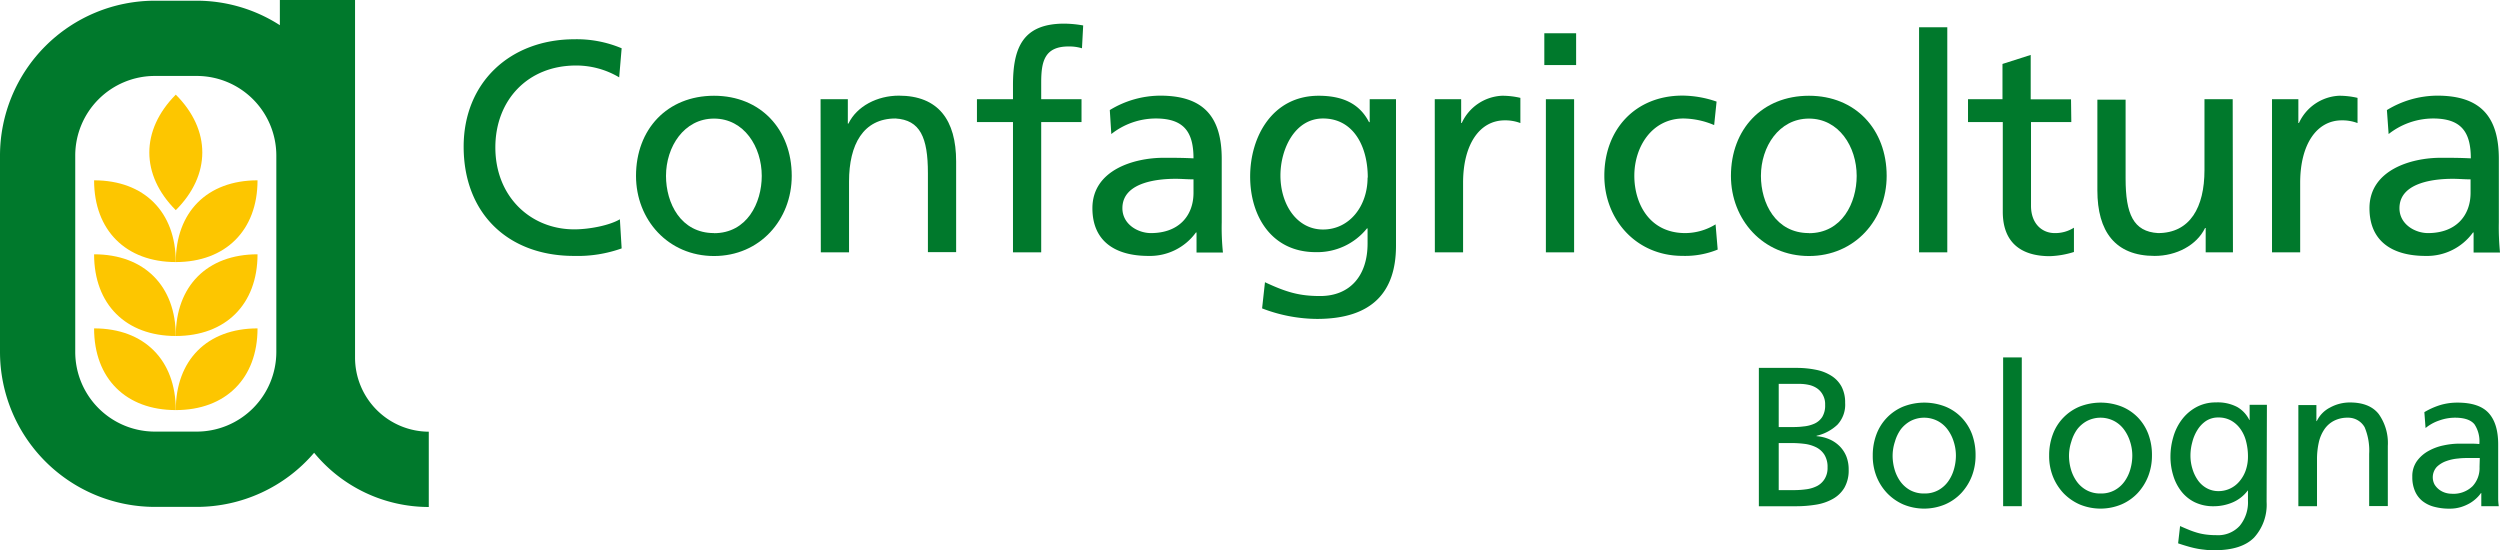 <?xml version="1.0" encoding="UTF-8"?> <svg xmlns="http://www.w3.org/2000/svg" viewBox="0 0 496.06 109.18"><defs><style>.cls-1{fill:#00792c;}.cls-2{fill:#fdc600;}</style></defs><g id="Livello_2" data-name="Livello 2"><g id="Livello_1-2" data-name="Livello 1"><path class="cls-1" d="M70.45,70.91V0H55.53V5A30.49,30.49,0,0,0,39,.14H30.72A30.75,30.75,0,0,0,0,30.85v39a30.76,30.76,0,0,0,30.72,30.73H39A30.65,30.65,0,0,0,62.33,89.84,29.46,29.46,0,0,0,85.08,100.6V85.66A14.71,14.71,0,0,1,70.45,70.91ZM54.83,69.84A15.81,15.81,0,0,1,39,85.64H30.72a15.81,15.81,0,0,1-15.79-15.8v-39A15.8,15.8,0,0,1,30.72,15.07H39A15.8,15.8,0,0,1,54.83,30.85Z"></path><path class="cls-2" d="M34.88,81.37c0-9.91,6.23-16.21,16.22-16.21C51.1,75.11,44.75,81.37,34.88,81.37Z"></path><path class="cls-2" d="M34.88,66.67c0-9.91,6.23-16.21,16.22-16.21C51.1,60.41,44.75,66.67,34.88,66.67Z"></path><path class="cls-2" d="M34.88,52c0-9.92,6.23-16.22,16.22-16.22C51.1,45.71,44.75,52,34.88,52Z"></path><path class="cls-2" d="M34.88,41.7c-7-7-7-15.87,0-22.92C41.92,25.82,41.87,34.73,34.88,41.7Z"></path><path class="cls-2" d="M34.88,81.37c0-9.91-6.24-16.21-16.21-16.21C18.67,75.11,25,81.37,34.88,81.37Z"></path><path class="cls-2" d="M34.88,66.67c0-9.91-6.24-16.21-16.21-16.21C18.67,60.41,25,66.67,34.88,66.67Z"></path><path class="cls-2" d="M34.88,52c0-9.92-6.24-16.22-16.21-16.22C18.67,45.71,25,52,34.88,52Z"></path><path class="cls-1" d="M122.86,15.35A16.64,16.64,0,0,0,114.29,13c-9.59,0-16,6.9-16,16.25,0,9.77,7,16.26,15.65,16.26,3,0,7-.78,9.06-2l.35,5.78a26,26,0,0,1-9.46,1.49C100.78,50.78,92,42.32,92,29.1c0-12.8,9.29-21.31,22-21.31a22.9,22.9,0,0,1,9.35,1.79Z"></path><path class="cls-1" d="M141.68,19c9.23,0,15.42,6.67,15.42,15.9,0,8.7-6.32,15.9-15.42,15.9s-15.48-7.2-15.48-15.9C126.2,25.65,132.39,19,141.68,19Zm0,27.27c6.55,0,9.47-6,9.47-11.37,0-5.78-3.52-11.37-9.47-11.37s-9.53,5.59-9.53,11.37C132.15,40.3,135.07,46.25,141.68,46.25Z"></path><path class="cls-1" d="M162.82,19.69h5.41v4.83h.12c1.67-3.45,5.72-5.54,10-5.54,7.86,0,11.37,4.88,11.37,13.05v18h-5.6V34.35c0-7.09-1.54-10.54-6.43-10.84-6.37,0-9.22,5.12-9.22,12.5V50.07h-5.6Z"></path><path class="cls-1" d="M201,24.22h-7.15V19.69H201V16.9c0-7.38,1.9-12.21,10.18-12.21a22.73,22.73,0,0,1,3.75.36l-.24,4.53a8.71,8.71,0,0,0-2.67-.36c-4.83,0-5.42,3.09-5.42,7.2v3.27h8v4.53h-8V50.07H201Z"></path><path class="cls-1" d="M220.21,21.84a19.31,19.31,0,0,1,10-2.86c8.7,0,12.21,4.29,12.21,12.56V44.11a47.9,47.9,0,0,0,.24,6h-5.24V46.13h-.12a11.27,11.27,0,0,1-9.41,4.65c-6.55,0-11.13-2.86-11.13-9.47,0-7.62,8.34-10,14.11-10,2.2,0,3.75,0,5.95.11,0-5.23-1.9-7.91-7.49-7.91a14.29,14.29,0,0,0-8.82,3.09Zm16.61,13.75c-1.19,0-2.38-.11-3.57-.11-3,0-10.54.48-10.54,5.83,0,3.21,3.1,4.94,5.66,4.94,5.54,0,8.45-3.45,8.45-8Z"></path><path class="cls-1" d="M277,48.75c0,9.23-4.77,14.53-15.67,14.53a30.73,30.73,0,0,1-10.9-2.09L251,56c4.28,2,6.84,2.74,10.95,2.74,5.9,0,9.41-4,9.41-10.42v-3h-.12a12.66,12.66,0,0,1-10.18,4.71c-8.7,0-13-7.09-13-15S252.48,19,261.65,19c5.36,0,8.34,2,10,5.24h.13V19.69H277Zm-5.6-13.51c0-6.31-2.92-11.73-8.87-11.73-5.66,0-8.46,6.13-8.46,11.31,0,5.71,3.22,10.72,8.46,10.72S271.36,40.9,271.36,35.24Z"></path><path class="cls-1" d="M284.69,19.69h5.24V24.4h.12A9.26,9.26,0,0,1,298,19a15.61,15.61,0,0,1,3.68.42v5a8.4,8.4,0,0,0-3.09-.54c-5,0-8.28,4.77-8.28,12.39V50.07h-5.6Z"></path><path class="cls-1" d="M312.74,12.91h-6.31V6.6h6.31Zm-6,6.78h5.6V50.07h-5.6Z"></path><path class="cls-1" d="M340.13,24.82a16.07,16.07,0,0,0-6.07-1.31c-6.26,0-9.77,5.59-9.77,11.37,0,5.42,2.92,11.37,10.12,11.37a11.6,11.6,0,0,0,6-1.73l.42,5a17.08,17.08,0,0,1-7,1.25c-9.17,0-15.49-7.2-15.49-15.9,0-9.23,6.2-15.9,15.49-15.9a21,21,0,0,1,6.78,1.19Z"></path><path class="cls-1" d="M358.94,19c9.23,0,15.42,6.67,15.42,15.9,0,8.7-6.31,15.9-15.42,15.9s-15.48-7.2-15.48-15.9C343.46,25.65,349.65,19,358.94,19Zm0,27.27c6.55,0,9.47-6,9.47-11.37,0-5.78-3.52-11.37-9.47-11.37s-9.53,5.59-9.53,11.37C349.41,40.3,352.33,46.25,358.94,46.25Z"></path><path class="cls-1" d="M380.79,5.41h5.6V50.07h-5.6Z"></path><path class="cls-1" d="M411,24.22h-8V40.83c0,3.52,2.15,5.42,4.71,5.42a6.91,6.91,0,0,0,3.81-1.07V50a17.85,17.85,0,0,1-4.77.83c-5.77,0-9.35-2.74-9.35-8.81V24.22H390.5V19.69h6.84v-7l5.6-1.79v8.81h8Z"></path><path class="cls-1" d="M443.07,50.07h-5.41V45.24h-.12c-1.67,3.45-5.72,5.54-10,5.54-7.86,0-11.37-4.88-11.37-13v-18h5.6V35.41c0,7.09,1.55,10.54,6.43,10.84,6.37,0,9.22-5.12,9.22-12.5V19.69h5.6Z"></path><path class="cls-1" d="M450.82,19.69h5.23V24.4h.12A9.25,9.25,0,0,1,464.09,19a15.79,15.79,0,0,1,3.7.42v5a8.5,8.5,0,0,0-3.11-.54c-5,0-8.27,4.77-8.27,12.39V50.07h-5.59Z"></path><path class="cls-1" d="M473.62,21.84a19.31,19.31,0,0,1,10-2.86c8.69,0,12.21,4.29,12.21,12.56V44.11a51.16,51.16,0,0,0,.23,6h-5.24V46.13h-.12a11.24,11.24,0,0,1-9.4,4.65c-6.56,0-11.14-2.86-11.14-9.47,0-7.62,8.34-10,14.11-10,2.21,0,3.76,0,6,.11,0-5.23-1.9-7.91-7.49-7.91a14.33,14.33,0,0,0-8.82,3.09Zm16.6,13.75c-1.18,0-2.38-.11-3.56-.11-3,0-10.55.48-10.55,5.83,0,3.21,3.11,4.94,5.66,4.94,5.54,0,8.45-3.45,8.45-8Z"></path><path class="cls-1" d="M349,73h7.44a19.1,19.1,0,0,1,3.92.38,8.77,8.77,0,0,1,3.05,1.2,5.78,5.78,0,0,1,2,2.14,6.74,6.74,0,0,1,.71,3.21,5.82,5.82,0,0,1-1.54,4.35,8.93,8.93,0,0,1-4.13,2.19v.08a7.82,7.82,0,0,1,2.58.63,6.54,6.54,0,0,1,2,1.36,6.12,6.12,0,0,1,1.32,2,7,7,0,0,1,.47,2.62,6.9,6.9,0,0,1-.85,3.62A6.15,6.15,0,0,1,363.67,99a10,10,0,0,1-3.35,1.14,24.45,24.45,0,0,1-4,.31H349Zm3.94,11.74h2.17c.94,0,1.84,0,2.69-.12a6.81,6.81,0,0,0,2.25-.57,3.64,3.64,0,0,0,1.53-1.32,4.35,4.35,0,0,0,.57-2.4,3.79,3.79,0,0,0-.47-2A3.6,3.6,0,0,0,360.46,77a4.73,4.73,0,0,0-1.63-.65,8.84,8.84,0,0,0-1.76-.18h-4.13Zm0,12.51h2.95a17.47,17.47,0,0,0,2.56-.17,6.54,6.54,0,0,0,2.15-.67A3.85,3.85,0,0,0,362.07,95a4.09,4.09,0,0,0,.56-2.24,4.57,4.57,0,0,0-.63-2.54,4.15,4.15,0,0,0-1.66-1.48,7.17,7.17,0,0,0-2.3-.67,21.79,21.79,0,0,0-2.54-.16h-2.56Z"></path><path class="cls-1" d="M371.6,90.4a11.75,11.75,0,0,1,.73-4.21,9.56,9.56,0,0,1,5.31-5.51,11.48,11.48,0,0,1,8.37,0,9.38,9.38,0,0,1,3.23,2.19,9.82,9.82,0,0,1,2.07,3.32A12,12,0,0,1,392,90.4a11.24,11.24,0,0,1-.74,4.08,10.59,10.59,0,0,1-2.09,3.35,9.69,9.69,0,0,1-3.23,2.26,10.76,10.76,0,0,1-8.29,0,10,10,0,0,1-3.22-2.26,10.3,10.3,0,0,1-2.11-3.35A11,11,0,0,1,371.6,90.4Zm3.94,0a9.84,9.84,0,0,0,.37,2.68,7.81,7.81,0,0,0,1.14,2.42A6,6,0,0,0,379,97.25a5.66,5.66,0,0,0,2.84.67,5.54,5.54,0,0,0,2.79-.67,5.86,5.86,0,0,0,1.95-1.75,7.81,7.81,0,0,0,1.14-2.42,9.86,9.86,0,0,0,.38-2.68,9,9,0,0,0-.44-2.77,7.87,7.87,0,0,0-1.22-2.42,5.77,5.77,0,0,0-2-1.7,5.87,5.87,0,0,0-5.29,0,6.17,6.17,0,0,0-2,1.7A7.91,7.91,0,0,0,376,87.63,9,9,0,0,0,375.54,90.4Z"></path><path class="cls-1" d="M397.47,70.92h3.7v29.52h-3.7Z"></path><path class="cls-1" d="M406.6,90.4a11.75,11.75,0,0,1,.73-4.21,9.42,9.42,0,0,1,2.09-3.32,9.63,9.63,0,0,1,3.22-2.19,11.48,11.48,0,0,1,8.37,0,9.48,9.48,0,0,1,3.23,2.19,9.65,9.65,0,0,1,2.06,3.32A11.75,11.75,0,0,1,427,90.4a11.24,11.24,0,0,1-.74,4.08,10.59,10.59,0,0,1-2.09,3.35,9.69,9.69,0,0,1-3.23,2.26,10.76,10.76,0,0,1-8.29,0,10.12,10.12,0,0,1-3.23-2.26,10.44,10.44,0,0,1-2.1-3.35A11,11,0,0,1,406.6,90.4Zm3.94,0a9.84,9.84,0,0,0,.37,2.68,7.81,7.81,0,0,0,1.14,2.42A5.86,5.86,0,0,0,414,97.25a5.63,5.63,0,0,0,2.84.67,5.54,5.54,0,0,0,2.79-.67,5.86,5.86,0,0,0,1.95-1.75,7.81,7.81,0,0,0,1.14-2.42,9.86,9.86,0,0,0,.38-2.68,9,9,0,0,0-.44-2.77,8.1,8.1,0,0,0-1.22-2.42,5.77,5.77,0,0,0-2-1.7,5.87,5.87,0,0,0-5.29,0,6.07,6.07,0,0,0-2,1.7A7.91,7.91,0,0,0,411,87.63,9,9,0,0,0,410.54,90.4Z"></path><path class="cls-1" d="M449.75,99.58a9.68,9.68,0,0,1-2.48,7.08q-2.47,2.52-7.88,2.52c-.52,0-1,0-1.55-.06s-1.06-.11-1.63-.21-1.19-.24-1.83-.42-1.38-.4-2.19-.68l.39-3.43c.71.32,1.36.59,1.95.83a16.46,16.46,0,0,0,1.72.57,11.72,11.72,0,0,0,1.69.31,15.64,15.64,0,0,0,1.89.1,5.79,5.79,0,0,0,4.58-1.85,7.33,7.33,0,0,0,1.64-5v-2H446a7.32,7.32,0,0,1-3,2.35,9.55,9.55,0,0,1-3.74.76,8.42,8.42,0,0,1-3.78-.8,7.66,7.66,0,0,1-2.68-2.19,9.54,9.54,0,0,1-1.59-3.15,12.76,12.76,0,0,1-.54-3.74,13.78,13.78,0,0,1,.56-3.84,10.48,10.48,0,0,1,1.67-3.42,8.91,8.91,0,0,1,2.79-2.46,8,8,0,0,1,4-1,8.3,8.3,0,0,1,4.23.91,6,6,0,0,1,2.39,2.56h.07v-3h3.43Zm-9.57-2.13a5.38,5.38,0,0,0,4.23-2,6.79,6.79,0,0,0,1.21-2.16,8.29,8.29,0,0,0,.43-2.66,11.85,11.85,0,0,0-.36-3,7.26,7.26,0,0,0-1.1-2.46,5.67,5.67,0,0,0-1.85-1.7,5.06,5.06,0,0,0-2.56-.63,4.38,4.38,0,0,0-2.46.69A5.88,5.88,0,0,0,436,85.35a8.35,8.35,0,0,0-1,2.4,9.9,9.9,0,0,0-.36,2.62,8.85,8.85,0,0,0,.4,2.69,7.73,7.73,0,0,0,1.1,2.27,5.2,5.2,0,0,0,1.75,1.55A4.8,4.8,0,0,0,440.18,97.45Z"></path><path class="cls-1" d="M456.05,80.37h3.58v3.18h.08a5.87,5.87,0,0,1,2.64-2.69,8.14,8.14,0,0,1,3.93-1q3.9,0,5.71,2.29a9.91,9.91,0,0,1,1.81,6.33v11.93h-3.7V90.05a11.94,11.94,0,0,0-.9-5.28,3.75,3.75,0,0,0-3.35-1.89,5.8,5.8,0,0,0-2.74.62,5.15,5.15,0,0,0-1.9,1.69,7.54,7.54,0,0,0-1.11,2.62,15.22,15.22,0,0,0-.35,3.34v9.29h-3.7Z"></path><path class="cls-1" d="M481.05,81.78a14.68,14.68,0,0,1,3-1.36,11.73,11.73,0,0,1,3.58-.53c2.89,0,4.95.7,6.2,2.09s1.87,3.46,1.87,6.22v8.31c0,1.15,0,2,0,2.61a11.85,11.85,0,0,0,.12,1.32h-3.47v-2.6h-.07a6.75,6.75,0,0,1-.87,1,7.3,7.3,0,0,1-1.32,1,8.5,8.5,0,0,1-1.77.77,7.59,7.59,0,0,1-2.27.32,11.62,11.62,0,0,1-3-.36,6.36,6.36,0,0,1-2.34-1.12,5.06,5.06,0,0,1-1.52-2,6.94,6.94,0,0,1-.53-2.83,5.16,5.16,0,0,1,.93-3.15,7,7,0,0,1,2.3-2,10.43,10.43,0,0,1,3-1.1,15.08,15.08,0,0,1,3.07-.34h2c.58,0,1.23,0,2,.08A6.09,6.09,0,0,0,491,84.2c-.72-.88-2-1.32-3.88-1.32a9.28,9.28,0,0,0-3.13.56,8.59,8.59,0,0,0-2.7,1.49Zm11,9.1c-.39,0-.79,0-1.18,0s-.79,0-1.18,0-1.14,0-1.93.1a9,9,0,0,0-2.3.49,5.22,5.22,0,0,0-1.93,1.16,3.07,3.07,0,0,0-.46,3.5,3.7,3.7,0,0,0,.89,1,4,4,0,0,0,1.2.63,4.35,4.35,0,0,0,1.3.21,5.42,5.42,0,0,0,4.17-1.51A5.28,5.28,0,0,0,492,92.65Z"></path></g></g></svg> 
